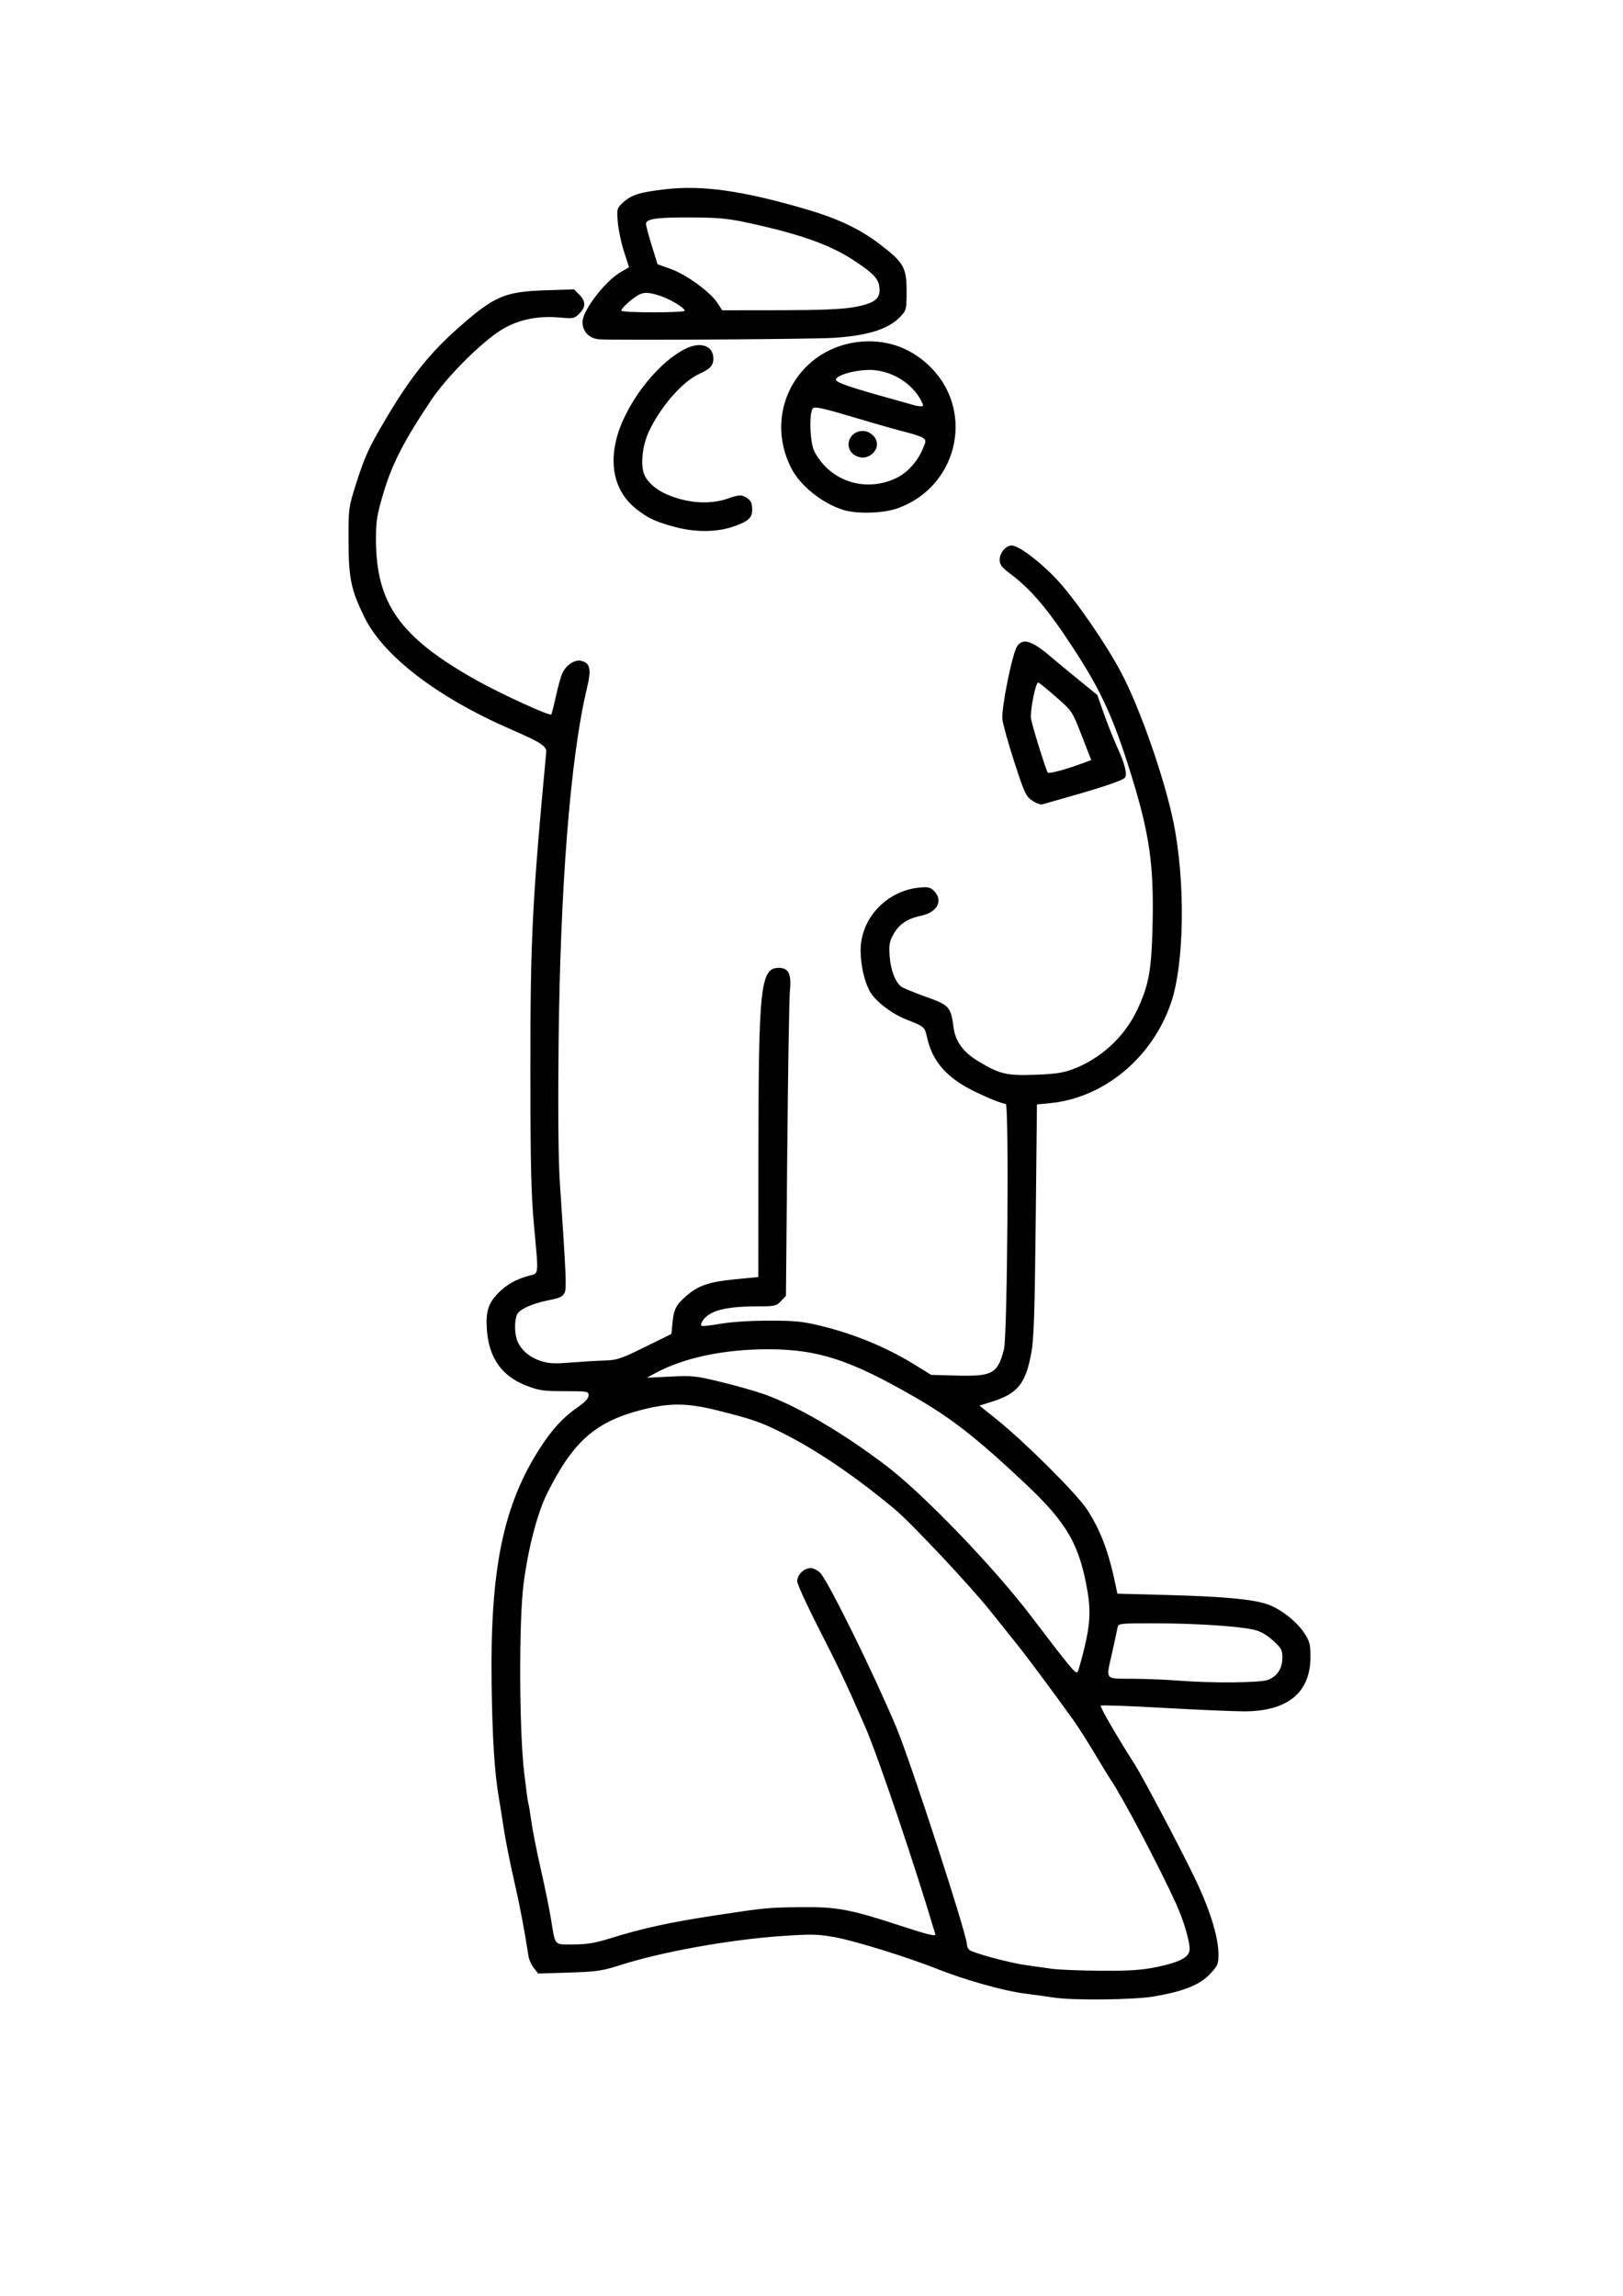 <?xml version="1.0" encoding="UTF-8" standalone="no"?>
<svg
   xmlns:dc="http://purl.org/dc/elements/1.1/"
   xmlns:cc="http://creativecommons.org/ns#"
   xmlns:rdf="http://www.w3.org/1999/02/22-rdf-syntax-ns#"
   xmlns:svg="http://www.w3.org/2000/svg"
   xmlns="http://www.w3.org/2000/svg"
   xmlns:sodipodi="http://sodipodi.sourceforge.net/DTD/sodipodi-0.dtd"
   xmlns:inkscape="http://www.inkscape.org/namespaces/inkscape"
   width="210mm"
   height="297mm"
   viewBox="0 0 210 297"
   version="1.1"
   id="svg1458"
   inkscape:version="1.0.2-2 (e86c870879, 2021-01-15)"
   sodipodi:docname="WITek_jetski.svg">
  <defs
     id="defs1452" />
  <sodipodi:namedview
     id="base"
     pagecolor="#ffffff"
     bordercolor="#666666"
     borderopacity="1.0"
     inkscape:pageopacity="0.0"
     inkscape:pageshadow="2"
     inkscape:zoom="0.7"
     inkscape:cx="171.13611"
     inkscape:cy="561.25984"
     inkscape:document-units="mm"
     inkscape:current-layer="layer1"
     inkscape:document-rotation="0"
     showgrid="false"
     inkscape:window-width="1713"
     inkscape:window-height="1055"
     inkscape:window-x="-7"
     inkscape:window-y="-7"
     inkscape:window-maximized="1" />
  <g
     inkscape:label="Vrstva 1"
     inkscape:groupmode="layer"
     id="layer1">
    <path
       id="path2048"
       style="fill:#000000;stroke-width:0.265"
       d="m 149.66,254.469 c 2.849,-0.588 4.118,-1.224 4.249,-2.131 0.13,-0.902 -0.693,-3.766 -1.748,-6.086 -2.176,-4.782 -6.996,-13.92 -8.443,-16.007 -0.202,-0.291 -1.142,-1.828 -2.089,-3.415 -0.947,-1.587 -2.202,-3.552 -2.787,-4.366 -2.747,-3.817 -6.053,-8.257 -7.311,-9.816 -0.762,-0.945 -2.286,-2.849 -3.386,-4.232 -2.577,-3.237 -10.261,-11.419 -12.378,-13.179 -5.205,-4.329 -10.132,-7.669 -14.601,-9.899 -2.741,-1.368 -3.827,-1.744 -8.202,-2.844 -4.016,-1.01 -6.251,-1.042 -9.822,-0.139 -6.075,1.535 -8.97,4.076 -12.342,10.829 -1.267,2.537 -2.435,7.007 -3.048,11.662 -0.622,4.727 -0.583,18.908 0.068,24.468 0.247,2.107 0.489,3.896 0.538,3.976 0.05,0.08 0.22,1.095 0.379,2.255 0.159,1.16 0.71,3.955 1.225,6.21 0.515,2.256 1.112,5.173 1.327,6.482 0.589,3.592 0.339,3.307 2.903,3.307 1.715,0 2.792,-0.176 4.679,-0.765 4.311,-1.345 7.775,-2.099 13.96,-3.038 6.181,-0.938 6.576,-0.975 10.848,-1.019 4.629,-0.047 6.346,0.275 12.847,2.408 3.496,1.147 4.589,1.416 4.497,1.104 -2.632,-8.89 -7.442,-23.114 -9.085,-26.869 -2.512,-5.741 -3.322,-7.454 -5.975,-12.652 -1.547,-3.03 -2.812,-5.798 -2.812,-6.152 0,-0.838 0.879,-1.701 1.732,-1.701 0.373,0 0.939,0.286 1.267,0.64 1.072,1.157 6.998,13.199 9.841,19.998 1.849,4.423 9.12,26.782 9.12,28.047 0,0.255 0.149,0.579 0.331,0.721 0.516,0.402 5.157,1.652 7.21,1.942 1.019,0.144 2.566,0.363 3.44,0.486 0.873,0.124 3.731,0.238 6.35,0.253 3.747,0.022 5.286,-0.08 7.22,-0.479 z m 14.464,-37.167 c 1.172,-0.49 1.804,-1.494 1.804,-2.866 0,-0.98 -0.14,-1.233 -1.222,-2.213 -0.825,-0.747 -1.631,-1.201 -2.483,-1.397 -1.988,-0.458 -7.658,-0.823 -12.804,-0.823 -4.685,0 -4.72,0.004 -4.828,0.595 -0.06,0.327 -0.362,1.726 -0.671,3.109 -0.838,3.753 -1.085,3.435 2.688,3.468 1.783,0.015 4.313,0.116 5.622,0.223 4.472,0.365 10.914,0.313 11.894,-0.096 z m -23.804,-4.161 c 0.717,-2.961 0.817,-4.798 0.395,-7.256 -1.05,-6.11 -2.649,-8.872 -8.109,-14.008 -6.128,-5.764 -9.422,-8.35 -14.046,-11.027 -8.529,-4.936 -12.69,-6.301 -19.21,-6.301 -5.787,0 -11.02,1.129 -14.72,3.175 l -0.926,0.512 3.043,-0.154 c 2.811,-0.142 3.305,-0.09 6.482,0.686 1.892,0.462 4.333,1.147 5.424,1.521 4.26,1.462 10.315,4.988 16.007,9.322 4.823,3.672 13.876,13.062 18.693,19.391 5.311,6.977 5.874,7.649 6.086,7.269 0.12,-0.215 0.517,-1.624 0.882,-3.131 z m -6.755,-109.566 c -0.816,-0.55 -1.019,-0.986 -2.312,-4.965 -0.78,-2.399 -1.479,-4.898 -1.553,-5.552 -0.158,-1.392 1.267,-8.476 1.9,-9.441 0.733,-1.119 1.933,-0.748 4.374,1.354 0.518,0.446 2.081,1.739 3.474,2.874 l 2.532,2.063 0.86,2.435 c 0.473,1.339 1.257,3.307 1.743,4.372 0.954,2.092 1.296,3.461 0.972,3.889 -0.255,0.337 -2.669,1.166 -6.951,2.386 -1.819,0.518 -3.496,0.998 -3.726,1.065 -0.23,0.068 -0.821,-0.148 -1.313,-0.48 z m 6.532,-4.841 1.096,-0.406 -1.229,-3.166 c -1.228,-3.165 -1.229,-3.167 -3.342,-5.016 -1.162,-1.017 -2.191,-1.85 -2.287,-1.85 -0.35,0 -1.086,3.739 -0.927,4.709 0.149,0.912 1.89,6.508 2.16,6.945 0.119,0.192 2.334,-0.403 4.528,-1.217 z M 87.407,68.194 c -2.571,-0.684 -3.544,-1.136 -5.116,-2.379 -2.523,-1.994 -3.448,-5.143 -2.587,-8.807 1.054,-4.484 5.146,-9.928 8.902,-11.844 2.025,-1.033 3.696,-0.472 3.696,1.241 0,0.873 -0.439,1.343 -1.852,1.98 -2.153,0.971 -5.06,4.319 -6.521,7.51 -0.92,2.009 -1.105,4.728 -0.398,5.845 0.784,1.239 2.08,2.097 4.103,2.716 2.307,0.706 4.633,0.714 6.604,0.021 1.229,-0.432 1.633,-0.475 2.108,-0.225 0.789,0.415 0.975,0.741 0.98,1.71 0.005,1.054 -0.54,1.521 -2.567,2.201 -2.065,0.693 -4.817,0.704 -7.351,0.03 z m 21.696,-2.23 c -2.754,-0.873 -5.564,-3.132 -6.723,-5.404 -3.756,-7.363 1.009,-15.799 9.25,-16.378 3.428,-0.241 6.604,1.01 9,3.543 5.551,5.87 3.106,15.431 -4.623,18.076 -1.811,0.62 -5.211,0.7 -6.904,0.164 z m 6.891,-4.133 c 1.385,-0.67 2.652,-2.05 3.366,-3.665 0.485,-1.096 0.491,-1.207 0.084,-1.505 -0.242,-0.177 -1.239,-0.516 -2.215,-0.754 -0.977,-0.238 -4.014,-1.102 -6.75,-1.921 -3.873,-1.159 -5.045,-1.419 -5.292,-1.171 -0.526,0.527 -0.397,4.479 0.181,5.582 2.04,3.888 6.626,5.37 10.626,3.434 z m -5.7,-3.169 c -1.098,-1.098 -0.274,-2.91 1.323,-2.91 0.967,0 1.852,0.822 1.852,1.72 0,0.898 -0.885,1.72 -1.852,1.72 -0.441,0 -1.029,-0.235 -1.323,-0.529 z m 8.866,-6.875 c -1.097,-2.12 -3.57,-3.705 -6.099,-3.908 -1.759,-0.141 -4.314,0.44 -4.867,1.106 -0.335,0.404 1.215,0.965 7.392,2.675 1.382,0.383 2.633,0.736 2.778,0.785 0.146,0.049 0.476,0.099 0.734,0.11 0.437,0.019 0.441,-0.035 0.061,-0.769 z M 77.559,43.897 c -1.318,-0.096 -2.19,-0.989 -2.19,-2.242 0,-1.464 2.886,-5.245 4.908,-6.43 l 1.116,-0.654 -0.66,-2.043 c -0.363,-1.124 -0.722,-2.839 -0.798,-3.813 -0.134,-1.725 -0.116,-1.789 0.707,-2.54 1.065,-0.973 2.137,-1.307 5.414,-1.688 4.808,-0.558 10.038,0.18 18.191,2.567 4.201,1.23 6.976,2.546 9.618,4.559 3.056,2.33 3.44,3.003 3.44,6.044 0,2.357 -0.03,2.481 -0.794,3.295 -1.527,1.626 -4.236,2.482 -8.733,2.759 -2.762,0.17 -28.276,0.327 -30.219,0.186 z m 11.033,-3.689 c -0.012,-0.422 -2.066,-1.626 -3.471,-2.034 -1.145,-0.333 -1.646,-0.364 -2.24,-0.14 -0.781,0.295 -2.485,1.776 -2.485,2.16 0,0.117 1.845,0.213 4.101,0.213 2.256,0 4.098,-0.089 4.095,-0.198 z m 21.819,-0.459 c 2.682,-0.478 3.477,-1.041 3.39,-2.403 -0.078,-1.224 -0.654,-1.872 -3.138,-3.536 -3.118,-2.088 -6.926,-3.465 -13.65,-4.938 -2.701,-0.592 -3.956,-0.718 -7.358,-0.741 -4.664,-0.031 -6.093,0.168 -6.07,0.844 0.009,0.248 0.349,1.523 0.757,2.832 l 0.741,2.381 1.715,0.612 c 2,0.714 5.087,2.956 6.01,4.365 l 0.64,0.976 7.43,-0.009 c 5.204,-0.006 8.06,-0.121 9.532,-0.384 z m 25.944,218.668 c -0.728,-0.114 -2.454,-0.352 -3.836,-0.529 -2.662,-0.34 -7.726,-1.767 -11.245,-3.17 -3.77,-1.503 -10.691,-3.65 -13.255,-4.112 -2.186,-0.394 -3.04,-0.413 -6.794,-0.155 -6.879,0.472 -15.598,2.045 -21.094,3.805 -2.215,0.709 -2.987,0.82 -6.505,0.929 l -3.991,0.124 -0.566,-0.719 c -0.311,-0.396 -0.623,-1.094 -0.694,-1.552 -0.54,-3.514 -1.095,-6.427 -1.887,-9.888 -0.506,-2.215 -1.088,-5.141 -1.292,-6.502 -0.204,-1.361 -0.493,-3.18 -0.641,-4.042 -0.57,-3.309 -0.847,-7.656 -0.944,-14.797 -0.201,-14.866 1.503,-23.121 6.302,-30.54 1.544,-2.387 2.984,-3.944 4.804,-5.199 0.97,-0.668 1.444,-1.176 1.444,-1.547 0,-0.528 -0.134,-0.552 -3.109,-0.551 -2.783,0 -3.308,-0.078 -5.012,-0.744 -3.14,-1.229 -4.786,-3.587 -5.041,-7.222 -0.162,-2.311 0.167,-3.386 1.439,-4.696 1.088,-1.121 2.314,-1.818 3.985,-2.268 1.336,-0.36 1.281,0.174 0.667,-6.541 -0.367,-4.006 -0.458,-7.926 -0.463,-19.935 -0.008,-17.074 0.233,-21.92 2.049,-41.265 0.072,-0.768 -0.684,-1.256 -4.569,-2.947 -9.53,-4.15 -16.489,-9.48 -18.962,-14.525 -1.731,-3.532 -2.039,-5.025 -2.048,-9.922 -0.007,-4.181 0.005,-4.272 0.999,-7.396 1.086,-3.412 1.632,-4.611 3.682,-8.082 3.307,-5.598 5.768,-8.697 9.576,-12.059 4.592,-4.053 5.948,-4.638 11.163,-4.813 l 3.75,-0.126 0.682,0.682 c 0.862,0.862 0.865,1.606 0.011,2.46 -0.634,0.633 -0.778,0.662 -2.58,0.5 -3.006,-0.269 -5.724,0.37 -7.899,1.855 -2.72,1.857 -6.794,6.002 -8.703,8.856 -3.553,5.31 -5.038,8.209 -6.184,12.066 -0.828,2.788 -0.95,3.558 -0.946,5.953 0.014,8.298 3.104,12.632 12.96,18.175 3.087,1.736 9.492,4.673 9.712,4.454 0.066,-0.066 0.345,-1.147 0.619,-2.403 0.274,-1.256 0.652,-2.595 0.839,-2.976 0.522,-1.064 1.622,-1.767 2.442,-1.561 1.159,0.291 1.314,1.085 0.709,3.615 -2.123,8.864 -3.448,25.593 -3.656,46.154 -0.084,8.34 -0.026,14.843 0.159,17.595 0.839,12.52 0.893,13.78 0.616,14.389 -0.221,0.484 -0.634,0.683 -1.957,0.94 -2.143,0.416 -3.802,1.143 -4.168,1.827 -0.367,0.685 -0.37,2.436 -0.006,3.398 0.446,1.18 1.547,2.15 2.983,2.627 1.093,0.363 1.797,0.403 3.992,0.226 1.466,-0.118 3.439,-0.235 4.385,-0.26 1.535,-0.04 2.089,-0.228 5.159,-1.741 l 3.44,-1.696 0.14,-1.454 c 0.168,-1.74 0.452,-2.297 1.754,-3.44 1.546,-1.357 2.954,-1.842 6.304,-2.17 l 3.046,-0.298 0.012,-16.029 c 0.016,-21.642 0.273,-23.966 2.655,-23.966 1.243,0 1.642,0.819 1.421,2.91 -0.093,0.873 -0.246,10.121 -0.342,20.55 l -0.173,18.963 -0.641,0.682 c -0.598,0.636 -0.805,0.683 -3.043,0.684 -4.193,0.003 -6.28,0.564 -7.134,1.917 -0.152,0.24 -0.207,0.506 -0.123,0.59 0.084,0.084 1.197,-0.029 2.473,-0.252 1.387,-0.242 3.915,-0.405 6.284,-0.405 3.36,0 4.385,0.103 6.725,0.678 4.399,1.081 8.503,2.784 12.169,5.05 l 2.076,1.283 3.143,0.089 c 4.807,0.136 5.455,-0.214 6.282,-3.396 0.444,-1.708 0.662,-31.75 0.231,-31.75 -0.641,0 -4.294,-1.611 -5.716,-2.521 -2.523,-1.614 -3.86,-3.428 -4.465,-6.059 -0.325,-1.415 -0.271,-1.369 -2.782,-2.377 -1.926,-0.774 -4.027,-2.43 -4.678,-3.688 -0.698,-1.35 -1.136,-3.356 -1.139,-5.223 -0.007,-4.087 3.318,-7.667 7.524,-8.101 1.192,-0.123 1.486,-0.06 1.964,0.418 1.227,1.227 0.463,2.751 -1.6,3.194 -1.843,0.395 -2.894,1.092 -3.635,2.412 -0.527,0.937 -0.6,1.362 -0.493,2.859 0.127,1.775 0.726,3.339 1.503,3.925 0.232,0.175 1.658,0.762 3.167,1.304 3.065,1.1 3.237,1.29 3.6,3.994 0.243,1.813 1.266,3.199 3.225,4.371 2.76,1.651 3.622,1.856 7.277,1.732 2.49,-0.085 3.636,-0.248 4.84,-0.689 3.581,-1.312 6.683,-4.119 8.325,-7.532 1.563,-3.25 1.922,-5.12 2.07,-10.803 0.211,-8.101 -0.359,-12.105 -2.862,-20.116 -2.204,-7.051 -3.823,-10.581 -7.304,-15.923 -3.354,-5.148 -5.527,-7.722 -8.222,-9.739 -1.13,-0.846 -1.389,-1.186 -1.389,-1.825 0,-0.882 0.807,-1.844 1.546,-1.844 0.912,0 3.605,2.019 5.813,4.357 2.312,2.448 6.349,8.28 8.365,12.083 2.413,4.554 5.571,13.574 6.749,19.278 1.57,7.602 1.444,18.245 -0.276,23.372 -2.404,7.164 -8.722,12.403 -15.748,13.06 l -1.625,0.152 -0.158,14.98 c -0.127,12.011 -0.241,15.421 -0.576,17.205 -0.758,4.041 -1.791,5.272 -5.333,6.352 l -1.374,0.419 2.3,1.852 c 3.647,2.937 10.299,9.572 11.615,11.585 1.752,2.68 2.819,5.509 3.715,9.846 l 0.218,1.058 6.473,0.172 c 7.161,0.19 10.968,0.538 12.88,1.178 1.709,0.572 3.787,2.175 4.799,3.702 0.738,1.114 0.832,1.47 0.832,3.144 0,4.587 -2.94,7.009 -8.526,7.025 -1.35,0.004 -6.053,-0.197 -10.452,-0.447 -4.399,-0.25 -8.072,-0.38 -8.161,-0.29 -0.137,0.137 2.108,4.012 4.408,7.609 1.003,1.569 5.591,10.238 7.612,14.383 2.064,4.234 3.212,7.868 3.213,10.172 0,1.291 -0.09,1.5 -1.124,2.587 -1.31,1.378 -3.393,2.207 -7.21,2.869 -2.547,0.442 -10.506,0.531 -12.965,0.144 z"
       inkscape:export-xdpi="96"
       inkscape:export-ydpi="96" />
  </g>
</svg>
